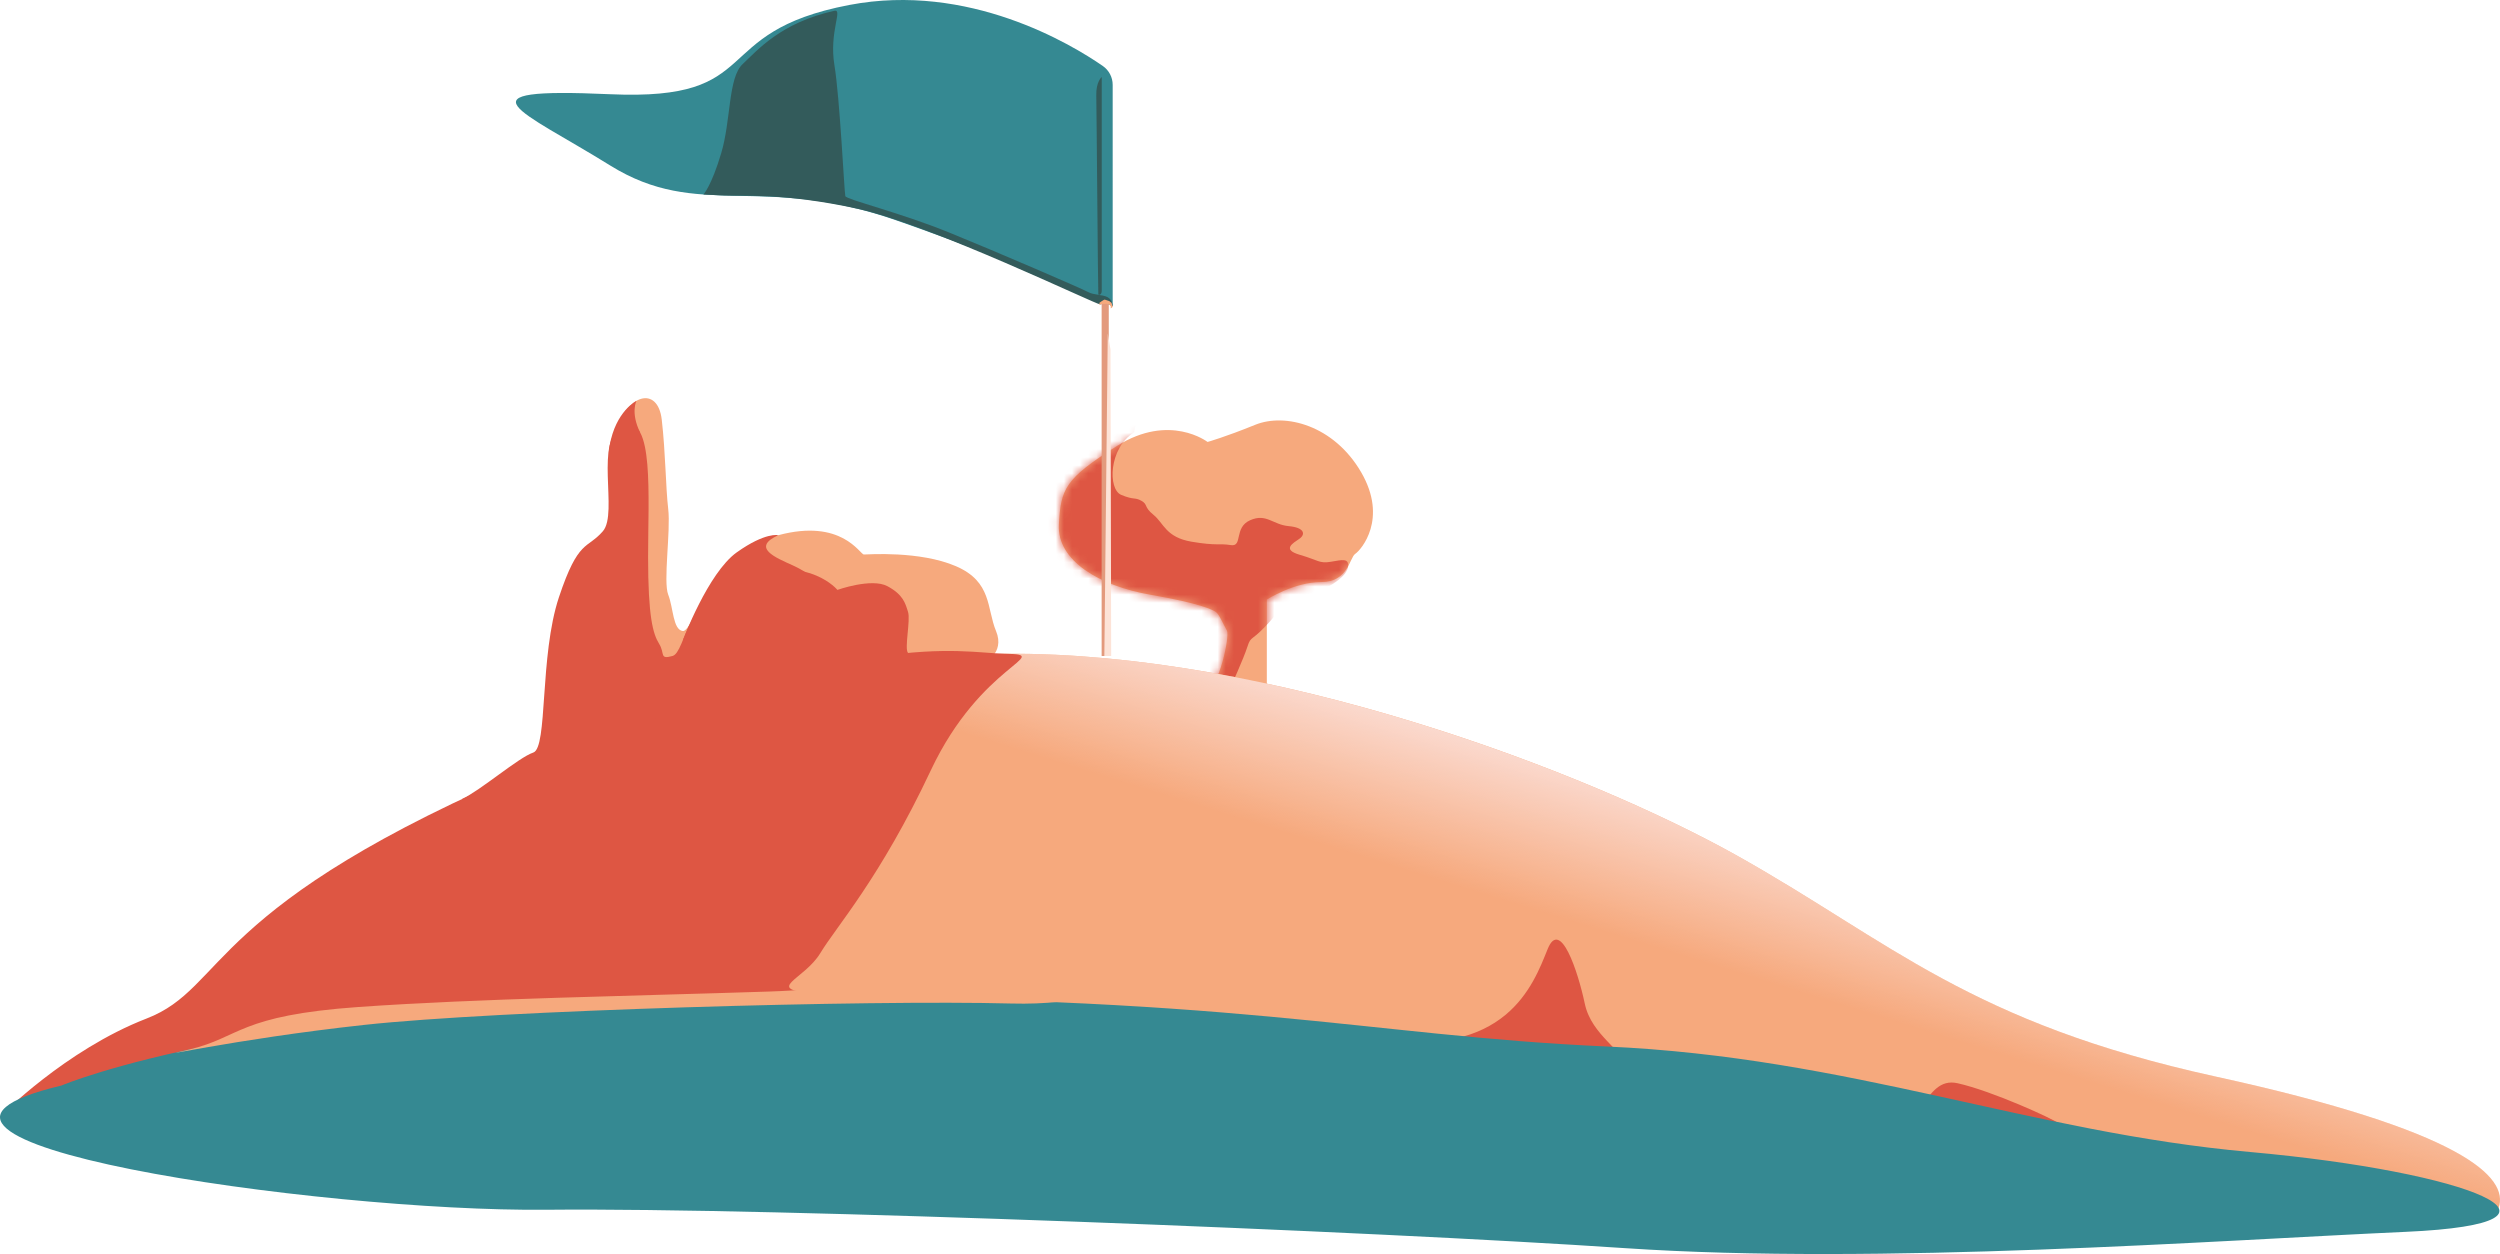 <svg width="309" height="155" viewBox="0 0 309 155" fill="none" xmlns="http://www.w3.org/2000/svg">
<path d="M156.58 85.651V74.106C156.58 74.106 159.943 71.942 163.306 71.942C166.669 71.942 166.789 68.936 167.51 68.454C168.23 67.974 171.594 64.125 168.23 58.353C164.867 52.581 158.862 50.992 155.138 52.507C151.415 54.024 149.253 54.625 149.253 54.625C149.253 54.625 144.568 51.018 138.082 55.106C131.596 59.195 131.116 60.398 130.876 64.847C130.636 69.296 135.92 72.423 142.166 73.505C148.412 74.587 149.873 75.369 150.283 75.639C150.693 75.909 151.293 77.353 151.654 77.954C152.014 78.556 150.693 85.17 148.891 85.651C147.089 86.132 156.58 85.651 156.58 85.651Z" fill="#F6A97D"/>
<mask id="mask0_3657_2683" style="mask-type:luminance" maskUnits="userSpaceOnUse" x="130" y="51" width="40" height="35">
<path d="M156.58 85.651V74.106C156.58 74.106 159.943 71.942 163.306 71.942C166.669 71.942 166.789 68.936 167.51 68.454C168.23 67.974 171.594 64.125 168.23 58.353C164.867 52.581 158.862 50.992 155.138 52.507C151.415 54.024 149.253 54.625 149.253 54.625C149.253 54.625 144.568 51.018 138.082 55.106C131.596 59.195 131.116 60.398 130.876 64.847C130.636 69.296 135.92 72.423 142.166 73.505C148.412 74.587 149.873 75.369 150.283 75.639C150.693 75.909 151.293 77.353 151.654 77.954C152.014 78.556 150.693 85.17 148.891 85.651C147.089 86.132 156.58 85.651 156.58 85.651Z" fill="white"/>
</mask>
<g mask="url(#mask0_3657_2683)">
<path d="M140.184 53.424C137.001 55.409 136.941 60.468 138.563 61.156C140.184 61.844 140.244 61.421 141.085 61.902C141.926 62.383 141.325 62.624 142.587 63.646C143.848 64.668 144.088 66.412 147.271 66.953C150.454 67.494 150.634 67.133 152.135 67.374C153.637 67.614 152.485 65.209 154.502 64.307C156.52 63.405 157.3 64.849 159.282 65.029C161.264 65.209 161.384 66.051 160.603 66.592C159.823 67.133 158.381 67.915 160.663 68.576C162.946 69.238 163.066 69.686 164.507 69.432C165.948 69.178 166.712 69.002 166.63 69.992C166.549 70.981 165.108 72.364 161.564 73.687C158.021 75.01 159.703 73.687 157.18 76.573C154.658 79.459 154.658 78.437 154.177 79.94C153.697 81.443 152.075 84.991 152.075 84.991L133.458 81.744L126.312 68.917L130.868 54.687L135.8 48.073C135.8 48.073 140.785 49.396 140.785 49.636C140.785 49.877 140.184 53.424 140.184 53.424Z" fill="#DE5643"/>
</g>
<path d="M75.737 53.959C77.468 48.494 81.311 47.692 81.792 51.861C82.272 56.03 82.272 60.199 82.593 62.925C82.913 65.65 81.952 71.903 82.593 73.507C83.233 75.11 83.159 77.836 84.397 77.996C85.635 78.156 88.358 68.248 96.205 66.148C104.053 64.047 106.295 68.536 106.775 68.536C107.255 68.536 113.661 68.055 118.146 69.979C122.63 71.903 121.944 75.192 123.11 77.998C124.276 80.804 121.509 82.005 121.509 82.005L103.732 88.579C103.732 88.579 85.155 89.22 83.553 89.54C81.952 89.861 77.948 89.54 77.628 87.616C77.308 85.692 75.737 53.959 75.737 53.959Z" fill="#F6A97D"/>
<path d="M57.081 98.771C59.414 97.688 64.1 93.62 65.913 93.016C67.724 92.411 66.667 81.075 69.083 73.82C71.499 66.564 72.556 67.924 74.517 65.658C76.481 63.39 73.31 54.171 77.084 52.658C80.859 51.146 80.104 61.424 80.104 68.831C80.104 76.237 80.708 78.354 81.462 79.562C82.217 80.771 81.462 81.539 83.122 81.08C84.782 80.62 84.782 73.063 92.483 70.946C100.183 68.829 103.504 72.912 103.504 72.912C103.504 72.912 107.731 71.401 109.695 72.458C111.658 73.516 111.904 74.587 112.234 75.639C112.563 76.69 111.753 80.181 112.234 80.703C112.714 81.226 99.126 87.12 99.126 87.12L60.718 98.771H57.081Z" fill="#DE5643"/>
<path d="M18.843 138.687L0.004 137.998C0.004 137.998 8.219 130.581 17.95 127.56C27.68 124.54 45.877 107.6 53.635 102.819C61.391 98.038 91.55 81.053 124.274 80.804C156.998 80.554 195.945 95.245 214.815 105.824C233.685 116.403 243.457 126.407 273.885 133.069C304.313 139.729 310.16 145.491 308.827 149.302C307.493 153.113 269.219 147.852 269.219 147.852L18.844 138.688L18.843 138.687Z" fill="#F6A97D"/>
<path d="M18.843 138.687L0.004 137.998C0.004 137.998 8.219 130.581 17.95 127.56C27.68 124.54 45.877 107.6 53.635 102.819C61.391 98.038 91.55 81.053 124.274 80.804C156.998 80.554 195.945 95.245 214.815 105.824C233.685 116.403 243.457 126.407 273.885 133.069C304.313 139.729 310.16 145.491 308.827 149.302C307.493 153.113 269.219 147.852 269.219 147.852L18.844 138.688L18.843 138.687Z" fill="url(#paint0_linear_3657_2683)"/>
<path d="M0.004 137.998C0.004 137.998 8.076 129.777 18.114 125.892C28.153 122.006 25.192 111.995 66.365 94.644C107.539 77.292 118.181 80.685 124.274 80.805C130.368 80.924 121.293 81.937 115.04 95.232C108.785 108.528 103.39 114.496 101.393 117.803C99.396 121.111 94.371 122.228 100.428 122.761C106.484 123.295 153.549 125.806 169.878 128.393C186.207 130.98 189.51 121.71 191.287 117.31C192.85 113.438 195.032 120.046 195.881 124.056C196.729 128.066 200.799 129.794 200.918 131.987C201.036 134.179 226.082 140.267 231.882 140.28C237.681 140.292 237.673 132.933 241.949 133.886C246.226 134.839 253.786 138.297 254.607 138.924C255.428 139.552 241.897 142.009 241.897 142.009L99.336 136.792L4.069 138.705L0.004 137.998Z" fill="#DE5643"/>
<path d="M7.589 134.174C7.589 134.174 31.964 123.731 92.483 123.293C153.002 122.855 168.427 128.001 198.566 129.346C228.705 130.69 250.842 139.942 278.083 142.385C305.322 144.829 321.004 151.192 297.359 152.255C273.714 153.319 232.331 156.387 200.847 154.271C169.362 152.154 95.739 149.24 67.583 149.525C39.428 149.81 -21.251 141.03 7.589 134.174Z" fill="#358992"/>
<path d="M121.447 109.785C112.061 118.589 111.797 122.006 94.933 122.559C78.07 123.113 59.197 123.416 44.326 124.463C29.456 125.51 29.696 128.225 23.456 129.699C17.217 131.173 28.646 128.464 45.024 126.677C61.402 124.89 107.617 123.564 124.978 124.035C142.339 124.505 147.071 115.893 147.071 115.893L121.447 109.785Z" fill="#F6A97D"/>
<path d="M96.205 66.147C92.813 67.688 95.854 68.915 98.027 69.898C100.2 70.88 100.789 71.882 100.789 71.882C100.789 71.882 96.826 73.385 95.264 73.505C93.703 73.625 84.397 79.145 84.397 79.145C84.397 79.145 87.517 70.799 91.06 68.274C94.604 65.749 96.205 66.147 96.205 66.147Z" fill="#DE5643"/>
<path d="M79.109 53.44C77.908 50.959 78.671 49.545 78.671 49.545C78.671 49.545 76.093 50.81 75.349 55.093C74.605 59.375 78.329 60.339 78.509 59.798C78.689 59.257 79.109 53.441 79.109 53.441V53.44Z" fill="#DE5643"/>
<path d="M136.603 81.081V16.365" stroke="#E39A7D" stroke-width="0.883" stroke-miterlimit="10"/>
<path d="M137.527 10.488C137.527 9.552 137.068 8.68 136.298 8.148C132.405 5.457 119.722 -2.2 104.992 0.61C87.235 3.996 94.846 12.523 75.398 11.646C55.951 10.769 64.406 13.608 75.398 20.441C86.39 27.276 94 21.349 110.911 27.276C127.822 33.202 137.528 37.858 137.528 37.858L137.527 10.488Z" fill="#358992"/>
<path d="M136.498 81.081L136.92 41.23L137.257 43.198L137.342 81.081H136.498Z" fill="#FDE3D7"/>
<path d="M136.175 9.514C136.175 9.514 136.175 35.505 136.175 35.969C136.175 36.433 135.796 36.518 135.753 36.392C135.709 36.265 135.542 13.48 135.5 11.792C135.458 10.104 136.175 9.514 136.175 9.514Z" fill="#335B5B"/>
<path d="M103.133 1.329C104.213 1.09 102.459 3.945 103.133 8.038C103.808 12.131 104.356 23.819 104.482 24.24C104.608 24.661 111.225 26.266 117.252 28.712C123.279 31.159 133.815 35.716 134.49 36.096C135.164 36.475 136.256 36.392 136.892 36.729C137.528 37.067 137.528 37.858 137.528 37.858C137.528 37.858 137.117 37.232 136.476 37.422C135.836 37.611 136.429 37.574 135.965 37.617C135.502 37.66 115.103 27.789 106 25.805C96.898 23.821 91.801 24.272 89.484 24.164C87.166 24.056 86.941 24.041 86.941 24.041C86.941 24.041 87.921 23.028 89.143 18.93C90.366 14.832 89.986 9.6 91.798 7.913C93.611 6.227 96.476 2.807 103.135 1.332L103.133 1.329Z" fill="#335B5B"/>
<path d="M137.526 37.856C137.55 37.989 137.286 38.121 137.286 38.121V37.856C137.286 37.856 137.149 37.42 136.144 37.594C136.144 37.594 135.943 37.662 135.928 37.715C135.928 37.715 135.854 37.462 135.896 37.419C135.937 37.375 136.475 37.013 136.538 37.028C136.601 37.044 137.097 37.213 137.097 37.213L137.302 37.372C137.302 37.372 137.397 37.42 137.402 37.488C137.406 37.556 137.526 37.856 137.526 37.856Z" fill="#F6A97D"/>
<defs>
<linearGradient id="paint0_linear_3657_2683" x1="171.857" y1="87.206" x2="166.283" y2="105.202" gradientUnits="userSpaceOnUse">
<stop stop-color="#FBDCD3"/>
<stop offset="1" stop-color="#FBDCD3" stop-opacity="0"/>
</linearGradient>
</defs>
</svg>
